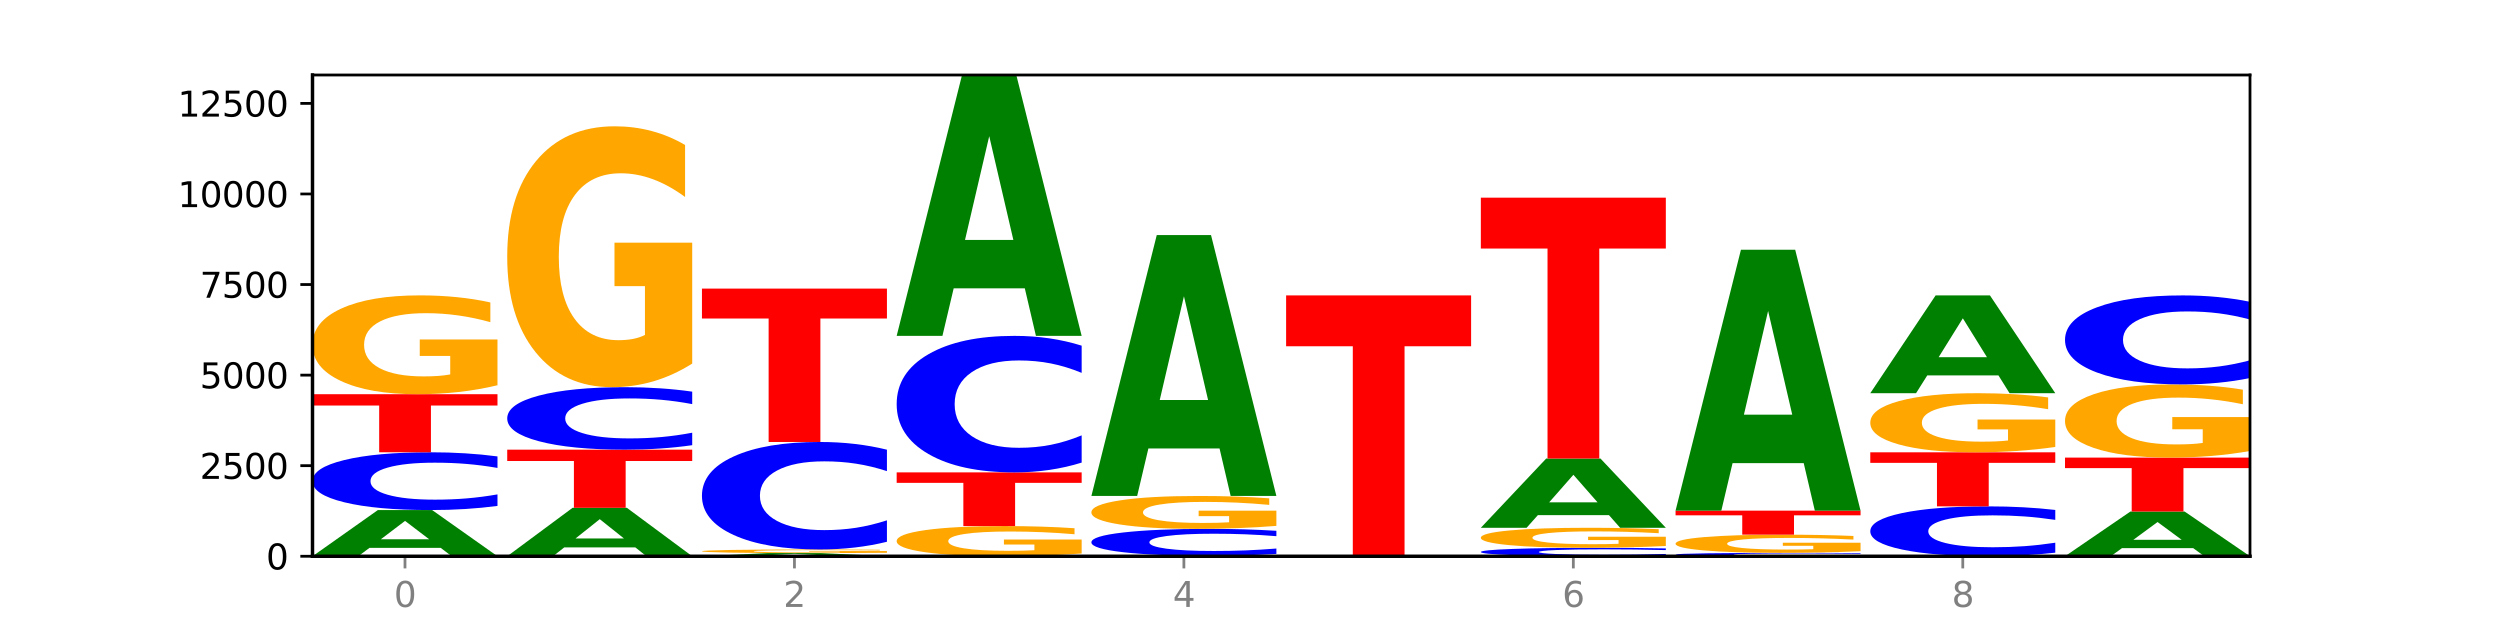 <?xml version="1.0" encoding="utf-8" standalone="no"?>
<!DOCTYPE svg PUBLIC "-//W3C//DTD SVG 1.1//EN"
  "http://www.w3.org/Graphics/SVG/1.1/DTD/svg11.dtd">
<svg xmlns:xlink="http://www.w3.org/1999/xlink" width="720pt" height="180pt" viewBox="0 0 720 180" xmlns="http://www.w3.org/2000/svg" version="1.1">
 <defs>
  <style type="text/css">*{stroke-linejoin: round; stroke-linecap: butt}</style>
 </defs>
 <g id="figure_1">
  <g id="patch_1">
   <path d="M 0 180 
L 720 180 
L 720 0 
L 0 0 
z
" style="fill: #ffffff"/>
  </g>
  <g id="axes_1">
   <g id="patch_2">
    <path d="M 90 160.2 
L 648 160.2 
L 648 21.6 
L 90 21.6 
z
" style="fill: #ffffff"/>
   </g>
   <g id="line2d_1">
    <path d="M 90 160.2 
L 648 160.2 
" clip-path="url(#p22bf811422)" style="fill: none; stroke: #000000; stroke-width: 0.5; stroke-linecap: square"/>
   </g>
   <g id="patch_3">
    <path d="M 126.905 157.777 
L 106.415 157.777 
L 103.18 160.2 
L 90 160.2 
L 108.823 146.897 
L 124.454 146.897 
L 143.276 160.2 
L 130.107 160.2 
L 126.905 157.777 
z
M 109.683 155.308 
L 123.604 155.308 
L 116.655 150.016 
L 109.683 155.308 
z
" clip-path="url(#p22bf811422)" style="fill: #008000"/>
   </g>
   <g id="patch_4">
    <path d="M 143.276 145.704 
Q 138.82 146.296 134.001 146.595 
Q 129.182 146.897 123.934 146.897 
Q 108.282 146.897 99.141 144.656 
Q 90 142.414 90 138.582 
Q 90 134.735 99.141 132.497 
Q 108.282 130.256 123.934 130.256 
Q 129.182 130.256 134.001 130.558 
Q 138.82 130.857 143.276 131.448 
L 143.276 134.766 
Q 138.78 133.982 134.417 133.618 
Q 130.055 133.253 125.236 133.253 
Q 116.591 133.253 111.638 134.673 
Q 106.698 136.089 106.698 138.582 
Q 106.698 141.063 111.638 142.483 
Q 116.591 143.9 125.236 143.9 
Q 130.055 143.9 134.417 143.535 
Q 138.78 143.167 143.276 142.384 
L 143.276 145.704 
z
" clip-path="url(#p22bf811422)" style="fill: #0000ff"/>
   </g>
   <g id="patch_5">
    <path d="M 90 113.53 
L 143.276 113.53 
L 143.276 116.792 
L 124.109 116.792 
L 124.109 130.256 
L 109.204 130.256 
L 109.204 116.792 
L 90 116.792 
L 90 113.53 
z
" clip-path="url(#p22bf811422)" style="fill: #ff0000"/>
   </g>
   <g id="patch_6">
    <path d="M 143.276 110.955 
Q 137.903 112.243 132.124 112.89 
Q 126.345 113.53 120.184 113.53 
Q 106.262 113.53 98.131 109.697 
Q 90 105.864 90 99.308 
Q 90 92.676 98.274 88.872 
Q 106.561 85.068 120.972 85.068 
Q 126.525 85.068 131.611 85.585 
Q 136.709 86.097 141.223 87.108 
L 141.223 92.782 
Q 136.566 91.482 131.957 90.841 
Q 127.348 90.195 122.716 90.195 
Q 114.143 90.195 109.498 92.558 
Q 104.853 94.916 104.853 99.308 
Q 104.853 103.659 109.331 106.034 
Q 113.808 108.404 122.047 108.404 
Q 124.292 108.404 126.214 108.268 
Q 128.136 108.127 129.665 107.833 
L 129.665 102.506 
L 120.889 102.506 
L 120.889 97.762 
L 143.276 97.762 
L 143.276 110.955 
z
" clip-path="url(#p22bf811422)" style="fill: #ffa600"/>
   </g>
   <g id="patch_7">
    <path d="M 182.985 157.659 
L 162.496 157.659 
L 159.261 160.2 
L 146.08 160.2 
L 164.903 146.25 
L 180.534 146.25 
L 199.357 160.2 
L 186.187 160.2 
L 182.985 157.659 
z
M 165.764 155.07 
L 179.684 155.07 
L 172.735 149.521 
L 165.764 155.07 
z
" clip-path="url(#p22bf811422)" style="fill: #008000"/>
   </g>
   <g id="patch_8">
    <path d="M 146.08 129.504 
L 199.357 129.504 
L 199.357 132.77 
L 180.19 132.77 
L 180.19 146.25 
L 165.285 146.25 
L 165.285 132.77 
L 146.08 132.77 
L 146.08 129.504 
z
" clip-path="url(#p22bf811422)" style="fill: #ff0000"/>
   </g>
   <g id="patch_9">
    <path d="M 199.357 128.214 
Q 194.9 128.854 190.081 129.177 
Q 185.263 129.504 180.014 129.504 
Q 164.363 129.504 155.222 127.08 
Q 146.08 124.656 146.08 120.511 
Q 146.08 116.351 155.222 113.93 
Q 164.363 111.506 180.014 111.506 
Q 185.263 111.506 190.081 111.834 
Q 194.9 112.157 199.357 112.796 
L 199.357 116.384 
Q 194.86 115.536 190.498 115.142 
Q 186.135 114.748 181.316 114.748 
Q 172.672 114.748 167.718 116.284 
Q 162.779 117.816 162.779 120.511 
Q 162.779 123.195 167.718 124.731 
Q 172.672 126.262 181.316 126.262 
Q 186.135 126.262 190.498 125.868 
Q 194.86 125.471 199.357 124.623 
L 199.357 128.214 
z
" clip-path="url(#p22bf811422)" style="fill: #0000ff"/>
   </g>
   <g id="patch_10">
    <path d="M 199.357 104.709 
Q 193.984 108.107 188.205 109.815 
Q 182.426 111.506 176.265 111.506 
Q 162.343 111.506 154.212 101.387 
Q 146.08 91.268 146.08 73.963 
Q 146.08 56.457 154.355 46.415 
Q 162.641 36.374 177.053 36.374 
Q 182.605 36.374 187.691 37.74 
Q 192.79 39.09 197.303 41.759 
L 197.303 56.736 
Q 192.646 53.306 188.038 51.615 
Q 183.429 49.907 178.796 49.907 
Q 170.223 49.907 165.578 56.146 
Q 160.934 62.37 160.934 73.963 
Q 160.934 85.448 165.411 91.718 
Q 169.889 97.973 178.127 97.973 
Q 180.372 97.973 182.294 97.616 
Q 184.217 97.243 185.745 96.467 
L 185.745 82.406 
L 176.969 82.406 
L 176.969 69.882 
L 199.357 69.882 
L 199.357 104.709 
z
" clip-path="url(#p22bf811422)" style="fill: #ffa600"/>
   </g>
   <g id="patch_11">
    <path d="M 239.065 160.035 
L 218.576 160.035 
L 215.341 160.2 
L 202.161 160.2 
L 220.983 159.292 
L 236.615 159.292 
L 255.437 160.2 
L 242.268 160.2 
L 239.065 160.035 
z
M 221.844 159.866 
L 235.765 159.866 
L 228.815 159.505 
L 221.844 159.866 
z
" clip-path="url(#p22bf811422)" style="fill: #008000"/>
   </g>
   <g id="patch_12">
    <path d="M 255.437 159.198 
Q 250.064 159.245 244.285 159.269 
Q 238.506 159.292 232.345 159.292 
Q 218.423 159.292 210.292 159.152 
Q 202.161 159.011 202.161 158.771 
Q 202.161 158.528 210.435 158.388 
Q 218.722 158.249 233.133 158.249 
Q 238.685 158.249 243.772 158.268 
Q 248.87 158.287 253.384 158.324 
L 253.384 158.532 
Q 248.727 158.484 244.118 158.461 
Q 239.509 158.437 234.876 158.437 
Q 226.304 158.437 221.659 158.523 
Q 217.014 158.61 217.014 158.771 
Q 217.014 158.93 221.492 159.017 
Q 225.969 159.104 234.208 159.104 
Q 236.453 159.104 238.375 159.099 
Q 240.297 159.094 241.826 159.083 
L 241.826 158.888 
L 233.05 158.888 
L 233.05 158.714 
L 255.437 158.714 
L 255.437 159.198 
z
" clip-path="url(#p22bf811422)" style="fill: #ffa600"/>
   </g>
   <g id="patch_13">
    <path d="M 255.437 156.03 
Q 250.981 157.13 246.162 157.686 
Q 241.343 158.249 236.094 158.249 
Q 220.443 158.249 211.302 154.08 
Q 202.161 149.91 202.161 142.78 
Q 202.161 135.625 211.302 131.462 
Q 220.443 127.292 236.094 127.292 
Q 241.343 127.292 246.162 127.855 
Q 250.981 128.411 255.437 129.511 
L 255.437 135.682 
Q 250.94 134.224 246.578 133.546 
Q 242.215 132.869 237.397 132.869 
Q 228.752 132.869 223.799 135.51 
Q 218.859 138.144 218.859 142.78 
Q 218.859 147.397 223.799 150.038 
Q 228.752 152.673 237.397 152.673 
Q 242.215 152.673 246.578 151.995 
Q 250.94 151.311 255.437 149.853 
L 255.437 156.03 
z
" clip-path="url(#p22bf811422)" style="fill: #0000ff"/>
   </g>
   <g id="patch_14">
    <path d="M 202.161 83.117 
L 255.437 83.117 
L 255.437 91.732 
L 236.27 91.732 
L 236.27 127.292 
L 221.365 127.292 
L 221.365 91.732 
L 202.161 91.732 
L 202.161 83.117 
z
" clip-path="url(#p22bf811422)" style="fill: #ff0000"/>
   </g>
   <g id="patch_15">
    <path d="M 311.518 159.414 
Q 306.145 159.807 300.366 160.004 
Q 294.587 160.2 288.426 160.2 
Q 274.504 160.2 266.372 159.029 
Q 258.241 157.859 258.241 155.857 
Q 258.241 153.832 266.516 152.67 
Q 274.802 151.509 289.214 151.509 
Q 294.766 151.509 299.852 151.667 
Q 304.951 151.823 309.464 152.132 
L 309.464 153.864 
Q 304.807 153.468 300.198 153.272 
Q 295.59 153.074 290.957 153.074 
Q 282.384 153.074 277.739 153.796 
Q 273.095 154.516 273.095 155.857 
Q 273.095 157.186 277.572 157.911 
Q 282.05 158.634 290.288 158.634 
Q 292.533 158.634 294.455 158.593 
Q 296.378 158.55 297.906 158.46 
L 297.906 156.834 
L 289.13 156.834 
L 289.13 155.385 
L 311.518 155.385 
L 311.518 159.414 
z
" clip-path="url(#p22bf811422)" style="fill: #ffa600"/>
   </g>
   <g id="patch_16">
    <path d="M 258.241 136.046 
L 311.518 136.046 
L 311.518 139.062 
L 292.35 139.062 
L 292.35 151.509 
L 277.445 151.509 
L 277.445 139.062 
L 258.241 139.062 
L 258.241 136.046 
z
" clip-path="url(#p22bf811422)" style="fill: #ff0000"/>
   </g>
   <g id="patch_17">
    <path d="M 311.518 133.228 
Q 307.061 134.625 302.242 135.332 
Q 297.423 136.046 292.175 136.046 
Q 276.524 136.046 267.382 130.751 
Q 258.241 125.456 258.241 116.401 
Q 258.241 107.314 267.382 102.027 
Q 276.524 96.732 292.175 96.732 
Q 297.423 96.732 302.242 97.447 
Q 307.061 98.154 311.518 99.55 
L 311.518 107.387 
Q 307.021 105.536 302.658 104.675 
Q 298.296 103.814 293.477 103.814 
Q 284.832 103.814 279.879 107.168 
Q 274.94 110.514 274.94 116.401 
Q 274.94 122.265 279.879 125.619 
Q 284.832 128.965 293.477 128.965 
Q 298.296 128.965 302.658 128.104 
Q 307.021 127.235 311.518 125.383 
L 311.518 133.228 
z
" clip-path="url(#p22bf811422)" style="fill: #0000ff"/>
   </g>
   <g id="patch_18">
    <path d="M 295.146 83.046 
L 274.657 83.046 
L 271.421 96.732 
L 258.241 96.732 
L 277.064 21.6 
L 292.695 21.6 
L 311.518 96.732 
L 298.348 96.732 
L 295.146 83.046 
z
M 277.924 69.101 
L 291.845 69.101 
L 284.896 39.216 
L 277.924 69.101 
z
" clip-path="url(#p22bf811422)" style="fill: #008000"/>
   </g>
   <g id="patch_19">
    <path d="M 314.322 160.085 
L 367.598 160.085 
L 367.598 160.108 
L 348.431 160.108 
L 348.431 160.2 
L 333.526 160.2 
L 333.526 160.108 
L 314.322 160.108 
L 314.322 160.085 
z
" clip-path="url(#p22bf811422)" style="fill: #ff0000"/>
   </g>
   <g id="patch_20">
    <path d="M 367.598 159.528 
Q 363.142 159.804 358.323 159.944 
Q 353.504 160.085 348.255 160.085 
Q 332.604 160.085 323.463 159.038 
Q 314.322 157.991 314.322 156.201 
Q 314.322 154.404 323.463 153.359 
Q 332.604 152.312 348.255 152.312 
Q 353.504 152.312 358.323 152.453 
Q 363.142 152.593 367.598 152.869 
L 367.598 154.419 
Q 363.101 154.053 358.739 153.883 
Q 354.376 153.712 349.557 153.712 
Q 340.913 153.712 335.96 154.375 
Q 331.02 155.037 331.02 156.201 
Q 331.02 157.36 335.96 158.024 
Q 340.913 158.685 349.557 158.685 
Q 354.376 158.685 358.739 158.515 
Q 363.101 158.343 367.598 157.977 
L 367.598 159.528 
z
" clip-path="url(#p22bf811422)" style="fill: #0000ff"/>
   </g>
   <g id="patch_21">
    <path d="M 367.598 151.455 
Q 362.225 151.884 356.446 152.099 
Q 350.667 152.312 344.506 152.312 
Q 330.584 152.312 322.453 151.036 
Q 314.322 149.76 314.322 147.578 
Q 314.322 145.371 322.596 144.105 
Q 330.882 142.838 345.294 142.838 
Q 350.846 142.838 355.933 143.011 
Q 361.031 143.181 365.544 143.518 
L 365.544 145.406 
Q 360.888 144.974 356.279 144.76 
Q 351.67 144.545 347.037 144.545 
Q 338.464 144.545 333.82 145.332 
Q 329.175 146.116 329.175 147.578 
Q 329.175 149.026 333.653 149.817 
Q 338.13 150.606 346.369 150.606 
Q 348.613 150.606 350.536 150.561 
Q 352.458 150.514 353.986 150.416 
L 353.986 148.643 
L 345.21 148.643 
L 345.21 147.064 
L 367.598 147.064 
L 367.598 151.455 
z
" clip-path="url(#p22bf811422)" style="fill: #ffa600"/>
   </g>
   <g id="patch_22">
    <path d="M 351.226 129.152 
L 330.737 129.152 
L 327.502 142.838 
L 314.322 142.838 
L 333.144 67.706 
L 348.775 67.706 
L 367.598 142.838 
L 354.429 142.838 
L 351.226 129.152 
z
M 334.005 115.207 
L 347.926 115.207 
L 340.976 85.322 
L 334.005 115.207 
z
" clip-path="url(#p22bf811422)" style="fill: #008000"/>
   </g>
   <g id="patch_23">
    <path d="M 370.402 85.068 
L 423.678 85.068 
L 423.678 99.721 
L 404.511 99.721 
L 404.511 160.2 
L 389.606 160.2 
L 389.606 99.721 
L 370.402 99.721 
L 370.402 85.068 
z
" clip-path="url(#p22bf811422)" style="fill: #ff0000"/>
   </g>
   <g id="patch_24">
    <path d="M 479.759 160.026 
Q 475.302 160.112 470.483 160.156 
Q 465.665 160.2 460.416 160.2 
Q 444.765 160.2 435.624 159.873 
Q 426.482 159.545 426.482 158.985 
Q 426.482 158.423 435.624 158.096 
Q 444.765 157.769 460.416 157.769 
Q 465.665 157.769 470.483 157.813 
Q 475.302 157.857 479.759 157.943 
L 479.759 158.428 
Q 475.262 158.313 470.9 158.26 
Q 466.537 158.207 461.718 158.207 
Q 453.074 158.207 448.12 158.414 
Q 443.181 158.621 443.181 158.985 
Q 443.181 159.348 448.12 159.555 
Q 453.074 159.762 461.718 159.762 
Q 466.537 159.762 470.9 159.709 
Q 475.262 159.655 479.759 159.541 
L 479.759 160.026 
z
" clip-path="url(#p22bf811422)" style="fill: #0000ff"/>
   </g>
   <g id="patch_25">
    <path d="M 479.759 157.247 
Q 474.386 157.508 468.607 157.639 
Q 462.828 157.769 456.667 157.769 
Q 442.745 157.769 434.614 156.992 
Q 426.482 156.215 426.482 154.886 
Q 426.482 153.541 434.757 152.77 
Q 443.043 151.999 457.455 151.999 
Q 463.007 151.999 468.093 152.104 
Q 473.192 152.208 477.705 152.413 
L 477.705 153.563 
Q 473.049 153.3 468.44 153.17 
Q 463.831 153.038 459.198 153.038 
Q 450.625 153.038 445.98 153.518 
Q 441.336 153.996 441.336 154.886 
Q 441.336 155.768 445.813 156.249 
Q 450.291 156.73 458.529 156.73 
Q 460.774 156.73 462.697 156.702 
Q 464.619 156.674 466.147 156.614 
L 466.147 155.534 
L 457.371 155.534 
L 457.371 154.572 
L 479.759 154.572 
L 479.759 157.247 
z
" clip-path="url(#p22bf811422)" style="fill: #ffa600"/>
   </g>
   <g id="patch_26">
    <path d="M 463.387 148.367 
L 442.898 148.367 
L 439.663 151.999 
L 426.482 151.999 
L 445.305 132.061 
L 460.936 132.061 
L 479.759 151.999 
L 466.589 151.999 
L 463.387 148.367 
z
M 446.166 144.666 
L 460.087 144.666 
L 453.137 136.735 
L 446.166 144.666 
z
" clip-path="url(#p22bf811422)" style="fill: #008000"/>
   </g>
   <g id="patch_27">
    <path d="M 426.482 56.928 
L 479.759 56.928 
L 479.759 71.581 
L 460.592 71.581 
L 460.592 132.061 
L 445.687 132.061 
L 445.687 71.581 
L 426.482 71.581 
L 426.482 56.928 
z
" clip-path="url(#p22bf811422)" style="fill: #ff0000"/>
   </g>
   <g id="patch_28">
    <path d="M 535.839 160.13 
Q 531.383 160.165 526.564 160.182 
Q 521.745 160.2 516.496 160.2 
Q 500.845 160.2 491.704 160.068 
Q 482.563 159.936 482.563 159.71 
Q 482.563 159.483 491.704 159.351 
Q 500.845 159.219 516.496 159.219 
Q 521.745 159.219 526.564 159.237 
Q 531.383 159.255 535.839 159.29 
L 535.839 159.485 
Q 531.342 159.439 526.98 159.417 
Q 522.617 159.396 517.799 159.396 
Q 509.154 159.396 504.201 159.48 
Q 499.261 159.563 499.261 159.71 
Q 499.261 159.856 504.201 159.94 
Q 509.154 160.023 517.799 160.023 
Q 522.617 160.023 526.98 160.002 
Q 531.342 159.98 535.839 159.934 
L 535.839 160.13 
z
" clip-path="url(#p22bf811422)" style="fill: #0000ff"/>
   </g>
   <g id="patch_29">
    <path d="M 535.839 158.745 
Q 530.466 158.982 524.687 159.101 
Q 518.908 159.219 512.747 159.219 
Q 498.825 159.219 490.694 158.514 
Q 482.563 157.808 482.563 156.602 
Q 482.563 155.382 490.837 154.682 
Q 499.124 153.982 513.535 153.982 
Q 519.087 153.982 524.174 154.077 
Q 529.272 154.171 533.786 154.357 
L 533.786 155.401 
Q 529.129 155.162 524.52 155.044 
Q 519.911 154.925 515.278 154.925 
Q 506.706 154.925 502.061 155.36 
Q 497.416 155.794 497.416 156.602 
Q 497.416 157.403 501.894 157.84 
Q 506.371 158.276 514.61 158.276 
Q 516.855 158.276 518.777 158.251 
Q 520.699 158.225 522.228 158.171 
L 522.228 157.191 
L 513.452 157.191 
L 513.452 156.317 
L 535.839 156.317 
L 535.839 158.745 
z
" clip-path="url(#p22bf811422)" style="fill: #ffa600"/>
   </g>
   <g id="patch_30">
    <path d="M 482.563 147.064 
L 535.839 147.064 
L 535.839 148.413 
L 516.672 148.413 
L 516.672 153.982 
L 501.767 153.982 
L 501.767 148.413 
L 482.563 148.413 
L 482.563 147.064 
z
" clip-path="url(#p22bf811422)" style="fill: #ff0000"/>
   </g>
   <g id="patch_31">
    <path d="M 519.467 133.377 
L 498.978 133.377 
L 495.743 147.064 
L 482.563 147.064 
L 501.385 71.932 
L 517.017 71.932 
L 535.839 147.064 
L 522.67 147.064 
L 519.467 133.377 
z
M 502.246 119.433 
L 516.167 119.433 
L 509.217 89.547 
L 502.246 119.433 
z
" clip-path="url(#p22bf811422)" style="fill: #008000"/>
   </g>
   <g id="patch_32">
    <path d="M 591.92 159.17 
Q 587.463 159.681 582.644 159.939 
Q 577.825 160.2 572.577 160.2 
Q 556.926 160.2 547.784 158.265 
Q 538.643 156.33 538.643 153.021 
Q 538.643 149.7 547.784 147.768 
Q 556.926 145.833 572.577 145.833 
Q 577.825 145.833 582.644 146.094 
Q 587.463 146.352 591.92 146.863 
L 591.92 149.727 
Q 587.423 149.05 583.06 148.735 
Q 578.698 148.421 573.879 148.421 
Q 565.234 148.421 560.281 149.647 
Q 555.342 150.869 555.342 153.021 
Q 555.342 155.164 560.281 156.389 
Q 565.234 157.612 573.879 157.612 
Q 578.698 157.612 583.06 157.298 
Q 587.423 156.98 591.92 156.303 
L 591.92 159.17 
z
" clip-path="url(#p22bf811422)" style="fill: #0000ff"/>
   </g>
   <g id="patch_33">
    <path d="M 538.643 130.266 
L 591.92 130.266 
L 591.92 133.302 
L 572.752 133.302 
L 572.752 145.833 
L 557.847 145.833 
L 557.847 133.302 
L 538.643 133.302 
L 538.643 130.266 
z
" clip-path="url(#p22bf811422)" style="fill: #ff0000"/>
   </g>
   <g id="patch_34">
    <path d="M 591.92 128.725 
Q 586.547 129.496 580.768 129.883 
Q 574.989 130.266 568.828 130.266 
Q 554.906 130.266 546.774 127.973 
Q 538.643 125.679 538.643 121.757 
Q 538.643 117.79 546.918 115.514 
Q 555.204 113.238 569.616 113.238 
Q 575.168 113.238 580.254 113.548 
Q 585.353 113.854 589.866 114.459 
L 589.866 117.853 
Q 585.209 117.076 580.6 116.692 
Q 575.992 116.306 571.359 116.306 
Q 562.786 116.306 558.141 117.719 
Q 553.497 119.13 553.497 121.757 
Q 553.497 124.36 557.974 125.781 
Q 562.452 127.199 570.69 127.199 
Q 572.935 127.199 574.857 127.118 
Q 576.78 127.034 578.308 126.858 
L 578.308 123.671 
L 569.532 123.671 
L 569.532 120.832 
L 591.92 120.832 
L 591.92 128.725 
z
" clip-path="url(#p22bf811422)" style="fill: #ffa600"/>
   </g>
   <g id="patch_35">
    <path d="M 575.548 108.107 
L 555.059 108.107 
L 551.823 113.238 
L 538.643 113.238 
L 557.466 85.068 
L 573.097 85.068 
L 591.92 113.238 
L 578.75 113.238 
L 575.548 108.107 
z
M 558.326 102.878 
L 572.247 102.878 
L 565.298 91.673 
L 558.326 102.878 
z
" clip-path="url(#p22bf811422)" style="fill: #008000"/>
   </g>
   <g id="patch_36">
    <path d="M 631.628 157.855 
L 611.139 157.855 
L 607.904 160.2 
L 594.724 160.2 
L 613.546 147.325 
L 629.177 147.325 
L 648 160.2 
L 634.831 160.2 
L 631.628 157.855 
z
M 614.407 155.465 
L 628.328 155.465 
L 621.378 150.344 
L 614.407 155.465 
z
" clip-path="url(#p22bf811422)" style="fill: #008000"/>
   </g>
   <g id="patch_37">
    <path d="M 594.724 131.789 
L 648 131.789 
L 648 134.819 
L 628.833 134.819 
L 628.833 147.325 
L 613.928 147.325 
L 613.928 134.819 
L 594.724 134.819 
L 594.724 131.789 
z
" clip-path="url(#p22bf811422)" style="fill: #ff0000"/>
   </g>
   <g id="patch_38">
    <path d="M 648 129.882 
Q 642.627 130.836 636.848 131.315 
Q 631.069 131.789 624.908 131.789 
Q 610.986 131.789 602.855 128.951 
Q 594.724 126.112 594.724 121.258 
Q 594.724 116.347 602.998 113.53 
Q 611.284 110.713 625.696 110.713 
Q 631.248 110.713 636.335 111.097 
Q 641.433 111.475 645.946 112.224 
L 645.946 116.425 
Q 641.29 115.463 636.681 114.989 
Q 632.072 114.51 627.439 114.51 
Q 618.866 114.51 614.222 116.26 
Q 609.577 118.006 609.577 121.258 
Q 609.577 124.48 614.055 126.238 
Q 618.532 127.993 626.771 127.993 
Q 629.015 127.993 630.938 127.893 
Q 632.86 127.788 634.388 127.571 
L 634.388 123.626 
L 625.612 123.626 
L 625.612 120.113 
L 648 120.113 
L 648 129.882 
z
" clip-path="url(#p22bf811422)" style="fill: #ffa600"/>
   </g>
   <g id="patch_39">
    <path d="M 648 108.876 
Q 643.544 109.787 638.725 110.247 
Q 633.906 110.713 628.657 110.713 
Q 613.006 110.713 603.865 107.261 
Q 594.724 103.808 594.724 97.904 
Q 594.724 91.978 603.865 88.531 
Q 613.006 85.078 628.657 85.078 
Q 633.906 85.078 638.725 85.544 
Q 643.544 86.005 648 86.916 
L 648 92.026 
Q 643.503 90.818 639.141 90.257 
Q 634.778 89.696 629.959 89.696 
Q 621.315 89.696 616.362 91.883 
Q 611.422 94.064 611.422 97.904 
Q 611.422 101.727 616.362 103.914 
Q 621.315 106.096 629.959 106.096 
Q 634.778 106.096 639.141 105.534 
Q 643.503 104.968 648 103.76 
L 648 108.876 
z
" clip-path="url(#p22bf811422)" style="fill: #0000ff"/>
   </g>
   <g id="matplotlib.axis_1">
    <g id="xtick_1">
     <g id="line2d_2">
      <defs>
       <path id="m8725d8b10d" d="M 0 0 
L 0 3.5 
" style="stroke: #808080; stroke-width: 0.8"/>
      </defs>
      <g>
       <use xlink:href="#m8725d8b10d" x="116.638" y="160.2" style="fill: #808080; stroke: #808080; stroke-width: 0.8"/>
      </g>
     </g>
     <g id="text_1">
      <!-- 0 -->
      <g style="fill: #808080" transform="translate(113.457 174.798) scale(0.1 -0.1)">
       <defs>
        <path id="DejaVuSans-30" d="M 2034 4250 
Q 1547 4250 1301 3770 
Q 1056 3291 1056 2328 
Q 1056 1369 1301 889 
Q 1547 409 2034 409 
Q 2525 409 2770 889 
Q 3016 1369 3016 2328 
Q 3016 3291 2770 3770 
Q 2525 4250 2034 4250 
z
M 2034 4750 
Q 2819 4750 3233 4129 
Q 3647 3509 3647 2328 
Q 3647 1150 3233 529 
Q 2819 -91 2034 -91 
Q 1250 -91 836 529 
Q 422 1150 422 2328 
Q 422 3509 836 4129 
Q 1250 4750 2034 4750 
z
" transform="scale(0.016)"/>
       </defs>
       <use xlink:href="#DejaVuSans-30"/>
      </g>
     </g>
    </g>
    <g id="xtick_2">
     <g id="line2d_3">
      <g>
       <use xlink:href="#m8725d8b10d" x="228.799" y="160.2" style="fill: #808080; stroke: #808080; stroke-width: 0.8"/>
      </g>
     </g>
     <g id="text_2">
      <!-- 2 -->
      <g style="fill: #808080" transform="translate(225.618 174.798) scale(0.1 -0.1)">
       <defs>
        <path id="DejaVuSans-32" d="M 1228 531 
L 3431 531 
L 3431 0 
L 469 0 
L 469 531 
Q 828 903 1448 1529 
Q 2069 2156 2228 2338 
Q 2531 2678 2651 2914 
Q 2772 3150 2772 3378 
Q 2772 3750 2511 3984 
Q 2250 4219 1831 4219 
Q 1534 4219 1204 4116 
Q 875 4013 500 3803 
L 500 4441 
Q 881 4594 1212 4672 
Q 1544 4750 1819 4750 
Q 2544 4750 2975 4387 
Q 3406 4025 3406 3419 
Q 3406 3131 3298 2873 
Q 3191 2616 2906 2266 
Q 2828 2175 2409 1742 
Q 1991 1309 1228 531 
z
" transform="scale(0.016)"/>
       </defs>
       <use xlink:href="#DejaVuSans-32"/>
      </g>
     </g>
    </g>
    <g id="xtick_3">
     <g id="line2d_4">
      <g>
       <use xlink:href="#m8725d8b10d" x="340.96" y="160.2" style="fill: #808080; stroke: #808080; stroke-width: 0.8"/>
      </g>
     </g>
     <g id="text_3">
      <!-- 4 -->
      <g style="fill: #808080" transform="translate(337.779 174.798) scale(0.1 -0.1)">
       <defs>
        <path id="DejaVuSans-34" d="M 2419 4116 
L 825 1625 
L 2419 1625 
L 2419 4116 
z
M 2253 4666 
L 3047 4666 
L 3047 1625 
L 3713 1625 
L 3713 1100 
L 3047 1100 
L 3047 0 
L 2419 0 
L 2419 1100 
L 313 1100 
L 313 1709 
L 2253 4666 
z
" transform="scale(0.016)"/>
       </defs>
       <use xlink:href="#DejaVuSans-34"/>
      </g>
     </g>
    </g>
    <g id="xtick_4">
     <g id="line2d_5">
      <g>
       <use xlink:href="#m8725d8b10d" x="453.121" y="160.2" style="fill: #808080; stroke: #808080; stroke-width: 0.8"/>
      </g>
     </g>
     <g id="text_4">
      <!-- 6 -->
      <g style="fill: #808080" transform="translate(449.939 174.798) scale(0.1 -0.1)">
       <defs>
        <path id="DejaVuSans-36" d="M 2113 2584 
Q 1688 2584 1439 2293 
Q 1191 2003 1191 1497 
Q 1191 994 1439 701 
Q 1688 409 2113 409 
Q 2538 409 2786 701 
Q 3034 994 3034 1497 
Q 3034 2003 2786 2293 
Q 2538 2584 2113 2584 
z
M 3366 4563 
L 3366 3988 
Q 3128 4100 2886 4159 
Q 2644 4219 2406 4219 
Q 1781 4219 1451 3797 
Q 1122 3375 1075 2522 
Q 1259 2794 1537 2939 
Q 1816 3084 2150 3084 
Q 2853 3084 3261 2657 
Q 3669 2231 3669 1497 
Q 3669 778 3244 343 
Q 2819 -91 2113 -91 
Q 1303 -91 875 529 
Q 447 1150 447 2328 
Q 447 3434 972 4092 
Q 1497 4750 2381 4750 
Q 2619 4750 2861 4703 
Q 3103 4656 3366 4563 
z
" transform="scale(0.016)"/>
       </defs>
       <use xlink:href="#DejaVuSans-36"/>
      </g>
     </g>
    </g>
    <g id="xtick_5">
     <g id="line2d_6">
      <g>
       <use xlink:href="#m8725d8b10d" x="565.281" y="160.2" style="fill: #808080; stroke: #808080; stroke-width: 0.8"/>
      </g>
     </g>
     <g id="text_5">
      <!-- 8 -->
      <g style="fill: #808080" transform="translate(562.1 174.798) scale(0.1 -0.1)">
       <defs>
        <path id="DejaVuSans-38" d="M 2034 2216 
Q 1584 2216 1326 1975 
Q 1069 1734 1069 1313 
Q 1069 891 1326 650 
Q 1584 409 2034 409 
Q 2484 409 2743 651 
Q 3003 894 3003 1313 
Q 3003 1734 2745 1975 
Q 2488 2216 2034 2216 
z
M 1403 2484 
Q 997 2584 770 2862 
Q 544 3141 544 3541 
Q 544 4100 942 4425 
Q 1341 4750 2034 4750 
Q 2731 4750 3128 4425 
Q 3525 4100 3525 3541 
Q 3525 3141 3298 2862 
Q 3072 2584 2669 2484 
Q 3125 2378 3379 2068 
Q 3634 1759 3634 1313 
Q 3634 634 3220 271 
Q 2806 -91 2034 -91 
Q 1263 -91 848 271 
Q 434 634 434 1313 
Q 434 1759 690 2068 
Q 947 2378 1403 2484 
z
M 1172 3481 
Q 1172 3119 1398 2916 
Q 1625 2713 2034 2713 
Q 2441 2713 2670 2916 
Q 2900 3119 2900 3481 
Q 2900 3844 2670 4047 
Q 2441 4250 2034 4250 
Q 1625 4250 1398 4047 
Q 1172 3844 1172 3481 
z
" transform="scale(0.016)"/>
       </defs>
       <use xlink:href="#DejaVuSans-38"/>
      </g>
     </g>
    </g>
   </g>
   <g id="matplotlib.axis_2">
    <g id="ytick_1">
     <g id="line2d_7">
      <defs>
       <path id="m587546ada0" d="M 0 0 
L -3.5 0 
" style="stroke: #000000; stroke-width: 0.8"/>
      </defs>
      <g>
       <use xlink:href="#m587546ada0" x="90" y="160.2" style="stroke: #000000; stroke-width: 0.8"/>
      </g>
     </g>
     <g id="text_6">
      <!-- 0 -->
      <g transform="translate(76.638 163.999) scale(0.1 -0.1)">
       <use xlink:href="#DejaVuSans-30"/>
      </g>
     </g>
    </g>
    <g id="ytick_2">
     <g id="line2d_8">
      <g>
       <use xlink:href="#m587546ada0" x="90" y="134.116" style="stroke: #000000; stroke-width: 0.8"/>
      </g>
     </g>
     <g id="text_7">
      <!-- 2500 -->
      <g transform="translate(57.55 137.915) scale(0.1 -0.1)">
       <defs>
        <path id="DejaVuSans-35" d="M 691 4666 
L 3169 4666 
L 3169 4134 
L 1269 4134 
L 1269 2991 
Q 1406 3038 1543 3061 
Q 1681 3084 1819 3084 
Q 2600 3084 3056 2656 
Q 3513 2228 3513 1497 
Q 3513 744 3044 326 
Q 2575 -91 1722 -91 
Q 1428 -91 1123 -41 
Q 819 9 494 109 
L 494 744 
Q 775 591 1075 516 
Q 1375 441 1709 441 
Q 2250 441 2565 725 
Q 2881 1009 2881 1497 
Q 2881 1984 2565 2268 
Q 2250 2553 1709 2553 
Q 1456 2553 1204 2497 
Q 953 2441 691 2322 
L 691 4666 
z
" transform="scale(0.016)"/>
       </defs>
       <use xlink:href="#DejaVuSans-32"/>
       <use xlink:href="#DejaVuSans-35" x="63.623"/>
       <use xlink:href="#DejaVuSans-30" x="127.246"/>
       <use xlink:href="#DejaVuSans-30" x="190.869"/>
      </g>
     </g>
    </g>
    <g id="ytick_3">
     <g id="line2d_9">
      <g>
       <use xlink:href="#m587546ada0" x="90" y="108.032" style="stroke: #000000; stroke-width: 0.8"/>
      </g>
     </g>
     <g id="text_8">
      <!-- 5000 -->
      <g transform="translate(57.55 111.831) scale(0.1 -0.1)">
       <use xlink:href="#DejaVuSans-35"/>
       <use xlink:href="#DejaVuSans-30" x="63.623"/>
       <use xlink:href="#DejaVuSans-30" x="127.246"/>
       <use xlink:href="#DejaVuSans-30" x="190.869"/>
      </g>
     </g>
    </g>
    <g id="ytick_4">
     <g id="line2d_10">
      <g>
       <use xlink:href="#m587546ada0" x="90" y="81.948" style="stroke: #000000; stroke-width: 0.8"/>
      </g>
     </g>
     <g id="text_9">
      <!-- 7500 -->
      <g transform="translate(57.55 85.747) scale(0.1 -0.1)">
       <defs>
        <path id="DejaVuSans-37" d="M 525 4666 
L 3525 4666 
L 3525 4397 
L 1831 0 
L 1172 0 
L 2766 4134 
L 525 4134 
L 525 4666 
z
" transform="scale(0.016)"/>
       </defs>
       <use xlink:href="#DejaVuSans-37"/>
       <use xlink:href="#DejaVuSans-35" x="63.623"/>
       <use xlink:href="#DejaVuSans-30" x="127.246"/>
       <use xlink:href="#DejaVuSans-30" x="190.869"/>
      </g>
     </g>
    </g>
    <g id="ytick_5">
     <g id="line2d_11">
      <g>
       <use xlink:href="#m587546ada0" x="90" y="55.864" style="stroke: #000000; stroke-width: 0.8"/>
      </g>
     </g>
     <g id="text_10">
      <!-- 10000 -->
      <g transform="translate(51.188 59.663) scale(0.1 -0.1)">
       <defs>
        <path id="DejaVuSans-31" d="M 794 531 
L 1825 531 
L 1825 4091 
L 703 3866 
L 703 4441 
L 1819 4666 
L 2450 4666 
L 2450 531 
L 3481 531 
L 3481 0 
L 794 0 
L 794 531 
z
" transform="scale(0.016)"/>
       </defs>
       <use xlink:href="#DejaVuSans-31"/>
       <use xlink:href="#DejaVuSans-30" x="63.623"/>
       <use xlink:href="#DejaVuSans-30" x="127.246"/>
       <use xlink:href="#DejaVuSans-30" x="190.869"/>
       <use xlink:href="#DejaVuSans-30" x="254.492"/>
      </g>
     </g>
    </g>
    <g id="ytick_6">
     <g id="line2d_12">
      <g>
       <use xlink:href="#m587546ada0" x="90" y="29.78" style="stroke: #000000; stroke-width: 0.8"/>
      </g>
     </g>
     <g id="text_11">
      <!-- 12500 -->
      <g transform="translate(51.188 33.579) scale(0.1 -0.1)">
       <use xlink:href="#DejaVuSans-31"/>
       <use xlink:href="#DejaVuSans-32" x="63.623"/>
       <use xlink:href="#DejaVuSans-35" x="127.246"/>
       <use xlink:href="#DejaVuSans-30" x="190.869"/>
       <use xlink:href="#DejaVuSans-30" x="254.492"/>
      </g>
     </g>
    </g>
   </g>
   <g id="patch_40">
    <path d="M 90 160.2 
L 90 21.6 
" style="fill: none; stroke: #000000; stroke-linejoin: miter; stroke-linecap: square"/>
   </g>
   <g id="patch_41">
    <path d="M 648 160.2 
L 648 21.6 
" style="fill: none; stroke: #000000; stroke-width: 0.8; stroke-linejoin: miter; stroke-linecap: square"/>
   </g>
   <g id="patch_42">
    <path d="M 90 160.2 
L 648 160.2 
" style="fill: none; stroke: #000000; stroke-linejoin: miter; stroke-linecap: square"/>
   </g>
   <g id="patch_43">
    <path d="M 90 21.6 
L 648 21.6 
" style="fill: none; stroke: #000000; stroke-width: 0.8; stroke-linejoin: miter; stroke-linecap: square"/>
   </g>
  </g>
 </g>
 <defs>
  <clipPath id="p22bf811422">
   <rect x="90" y="21.6" width="558" height="138.6"/>
  </clipPath>
 </defs>
</svg>
